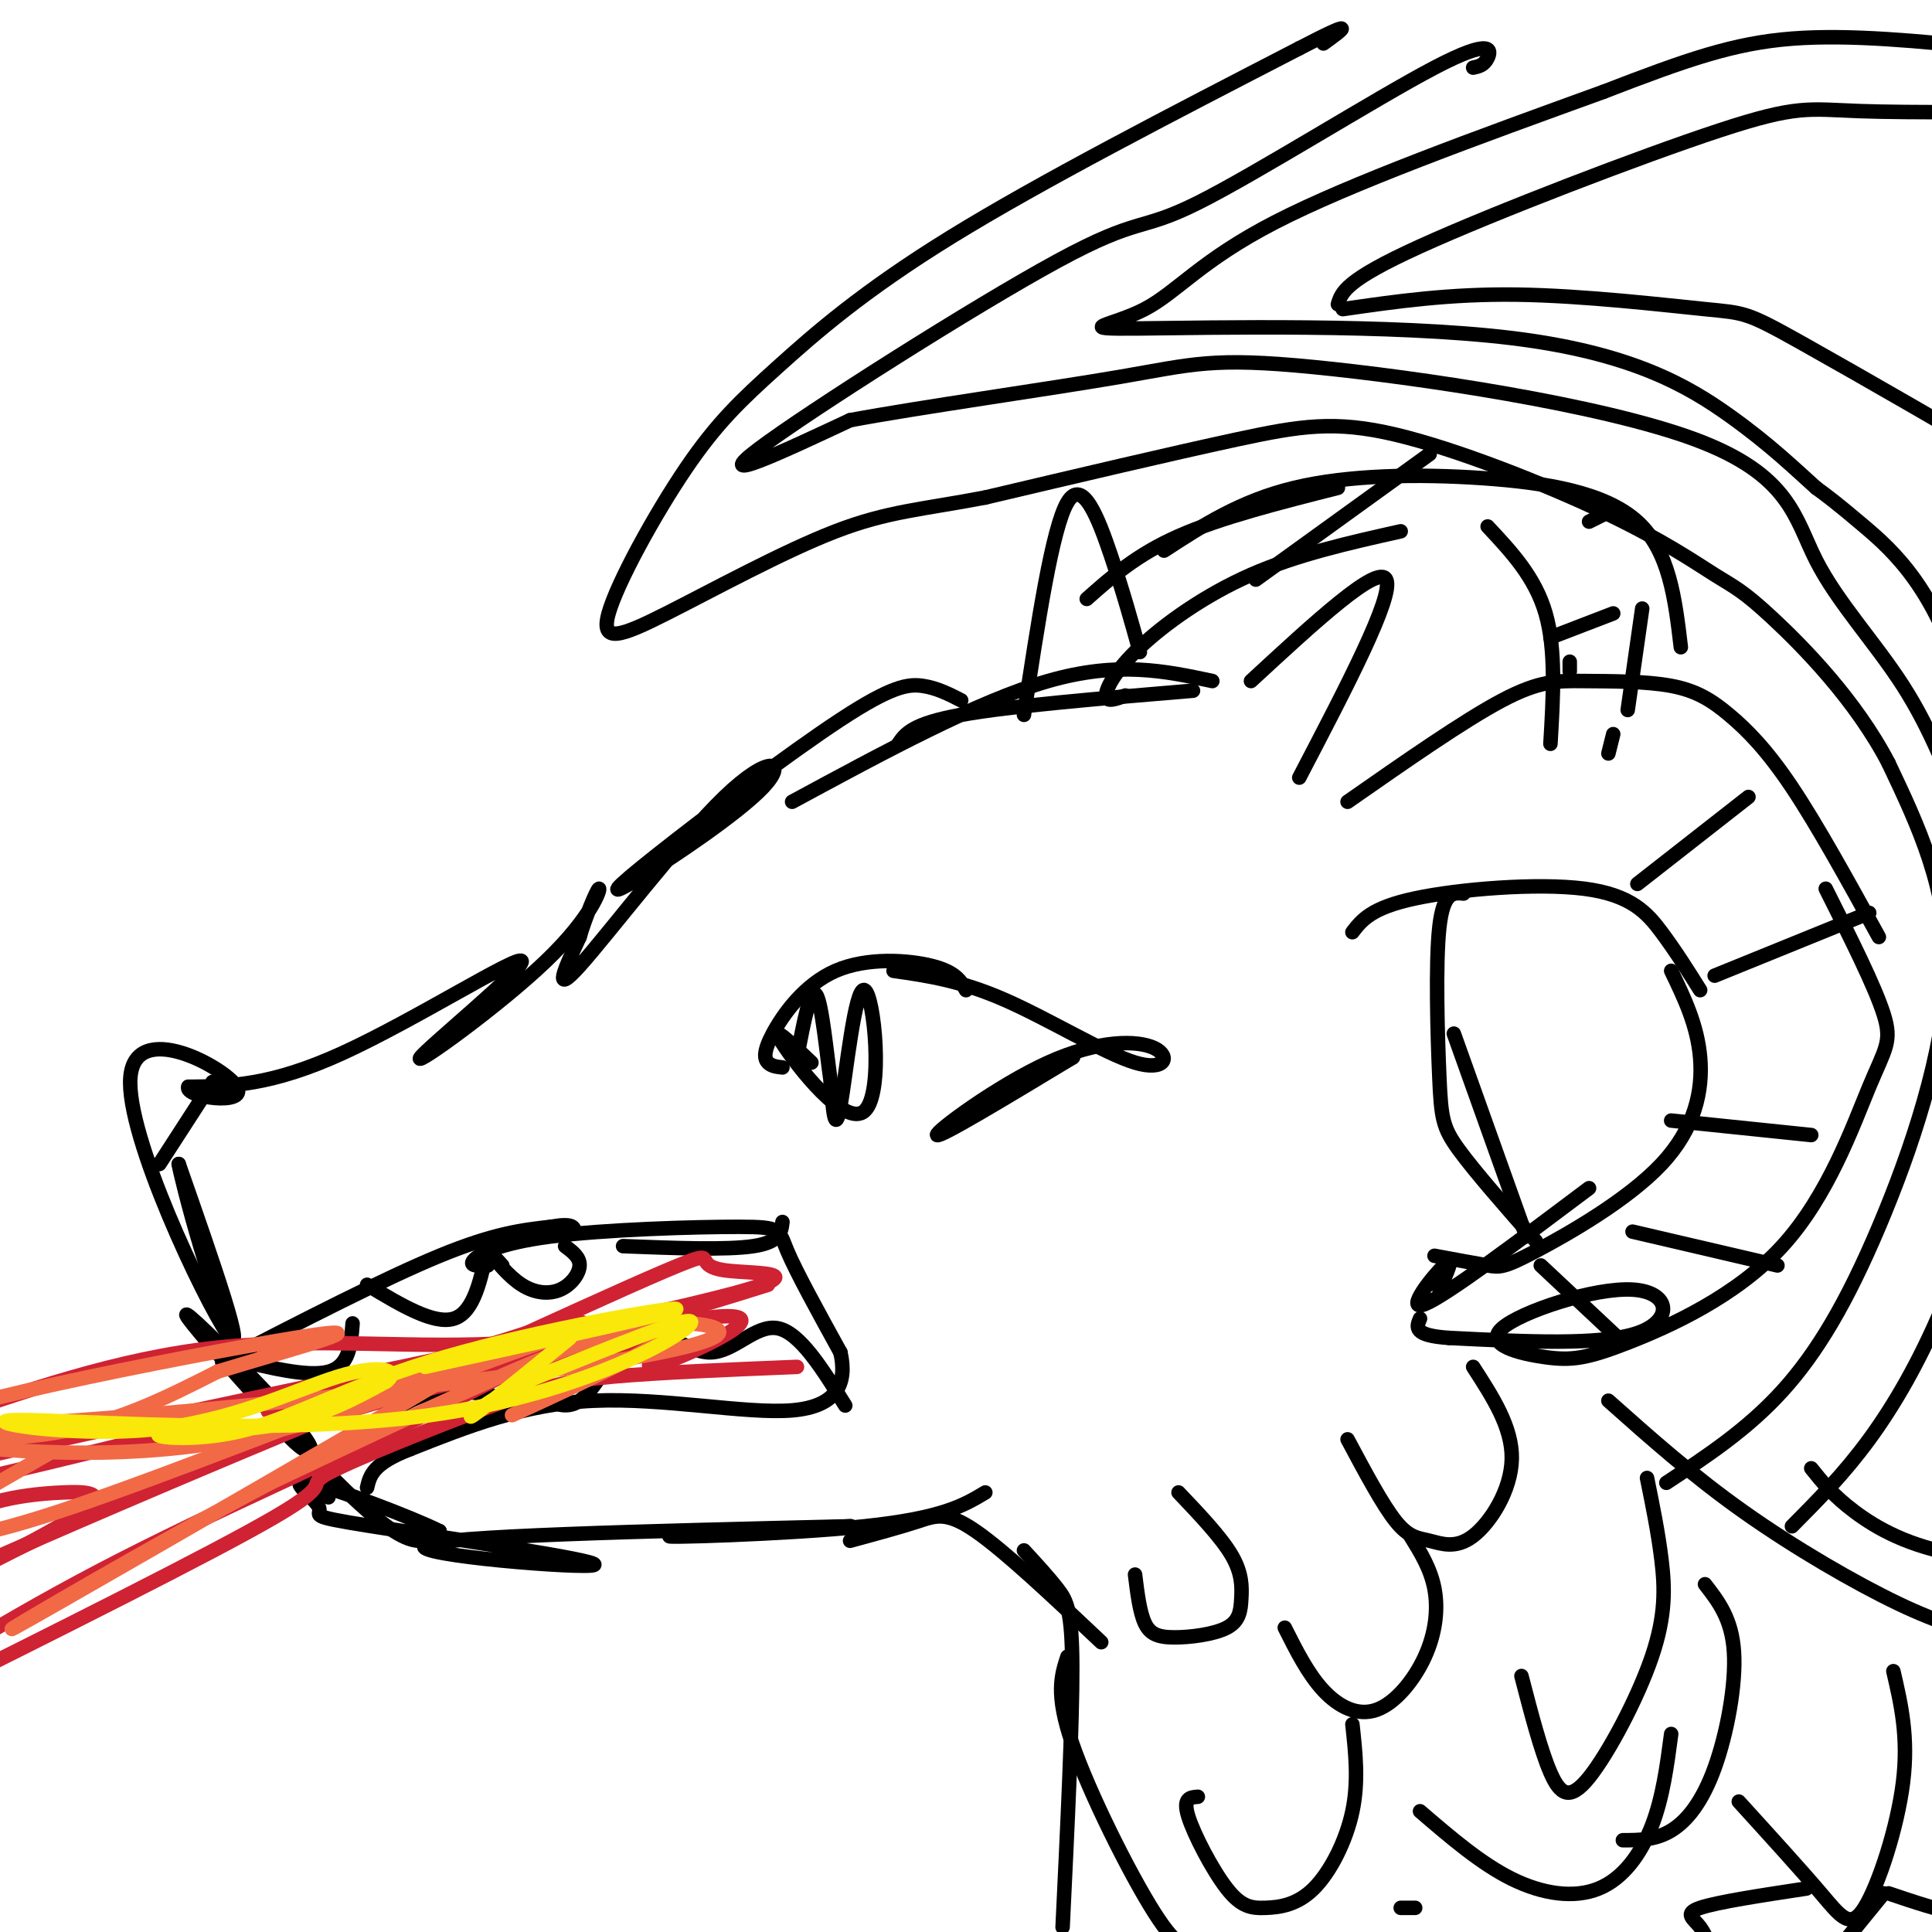<svg viewBox='0 0 400 400' version='1.1' xmlns='http://www.w3.org/2000/svg' xmlns:xlink='http://www.w3.org/1999/xlink'><g fill='none' stroke='rgb(0,0,0)' stroke-width='3' stroke-linecap='round' stroke-linejoin='round'><path d='M199,145c-2.520,-1.289 -5.040,-2.577 -8,-3c-2.960,-0.423 -6.361,0.021 -17,7c-10.639,6.979 -28.516,20.494 -38,28c-9.484,7.506 -10.574,9.003 -4,5c6.574,-4.003 20.814,-13.506 26,-19c5.186,-5.494 1.319,-6.979 -8,2c-9.319,8.979 -24.091,28.423 -30,35c-5.909,6.577 -2.954,0.289 0,-6'/><path d='M120,194c1.024,-3.671 3.585,-9.849 4,-10c0.415,-0.151 -1.317,5.725 -11,15c-9.683,9.275 -27.317,21.950 -26,20c1.317,-1.950 21.585,-18.525 21,-20c-0.585,-1.475 -22.024,12.150 -37,19c-14.976,6.850 -23.488,6.925 -32,7'/><path d='M39,225c-1.002,2.161 12.494,4.064 10,0c-2.494,-4.064 -20.979,-14.094 -22,-2c-1.021,12.094 15.423,46.313 20,53c4.577,6.687 -2.711,-14.156 -10,-35'/><path d='M37,241c0.519,3.061 6.816,28.212 14,43c7.184,14.788 15.254,19.211 13,15c-2.254,-4.211 -14.833,-17.057 -21,-23c-6.167,-5.943 -5.921,-4.985 1,3c6.921,7.985 20.517,22.996 29,31c8.483,8.004 11.852,9.001 14,9c2.148,-0.001 3.074,-1.001 4,-2'/><path d='M91,317c-5.700,-2.851 -21.948,-8.979 -27,-10c-5.052,-1.021 1.094,3.066 2,5c0.906,1.934 -3.427,1.714 11,4c14.427,2.286 47.615,7.077 46,8c-1.615,0.923 -38.033,-2.022 -35,-4c3.033,-1.978 45.516,-2.989 88,-4'/><path d='M176,316c3.167,-0.131 -32.917,1.542 -37,2c-4.083,0.458 23.833,-0.298 40,-2c16.167,-1.702 20.583,-4.351 25,-7'/><path d='M164,166c19.250,-10.417 38.500,-20.833 53,-25c14.500,-4.167 24.250,-2.083 34,0'/><path d='M186,154c1.417,-2.083 2.833,-4.167 13,-6c10.167,-1.833 29.083,-3.417 48,-5'/><path d='M259,141c13.167,-12.167 26.333,-24.333 28,-21c1.667,3.333 -8.167,22.167 -18,41'/><path d='M279,166c12.068,-8.422 24.137,-16.844 32,-21c7.863,-4.156 11.521,-4.044 17,-4c5.479,0.044 12.778,0.022 18,1c5.222,0.978 8.368,2.956 12,6c3.632,3.044 7.752,7.156 13,15c5.248,7.844 11.624,19.422 18,31'/><path d='M378,184c5.098,10.137 10.195,20.275 12,26c1.805,5.725 0.317,7.039 -3,15c-3.317,7.961 -8.463,22.571 -18,33c-9.537,10.429 -23.467,16.677 -32,20c-8.533,3.323 -11.671,3.722 -17,3c-5.329,-0.722 -12.851,-2.565 -9,-6c3.851,-3.435 19.075,-8.463 27,-8c7.925,0.463 8.550,6.418 1,9c-7.550,2.582 -23.275,1.791 -39,1'/><path d='M300,277c-7.500,-0.500 -6.750,-2.250 -6,-4'/><path d='M280,193c1.964,-2.536 3.929,-5.071 13,-7c9.071,-1.929 25.250,-3.250 35,-2c9.750,1.250 13.071,5.071 16,9c2.929,3.929 5.464,7.964 8,12'/><path d='M346,201c2.716,5.635 5.432,11.270 6,18c0.568,6.730 -1.013,14.557 -8,22c-6.987,7.443 -19.381,14.504 -26,18c-6.619,3.496 -7.463,3.427 -10,3c-2.537,-0.427 -6.769,-1.214 -11,-2'/><path d='M329,246c-14.822,11.133 -29.644,22.267 -34,24c-4.356,1.733 1.756,-5.933 4,-8c2.244,-2.067 0.622,1.467 -1,5'/><path d='M319,262c0.000,0.000 16.000,15.000 16,15'/><path d='M338,255c0.000,0.000 30.000,7.000 30,7'/><path d='M346,232c0.000,0.000 29.000,3.000 29,3'/><path d='M355,202c0.000,0.000 32.000,-13.000 32,-13'/><path d='M339,183c0.000,0.000 23.000,-18.000 23,-18'/><path d='M333,156c0.000,0.000 1.000,-4.000 1,-4'/><path d='M225,124c5.167,-4.583 10.333,-9.167 19,-13c8.667,-3.833 20.833,-6.917 33,-10'/><path d='M241,114c7.899,-5.155 15.798,-10.310 27,-13c11.202,-2.690 25.708,-2.917 39,-2c13.292,0.917 25.369,2.976 32,9c6.631,6.024 7.815,16.012 9,26'/><path d='M340,126c0.000,0.000 -3.000,21.000 -3,21'/><path d='M233,144c-1.982,0.738 -3.964,1.476 -4,0c-0.036,-1.476 1.875,-5.167 7,-10c5.125,-4.833 13.464,-10.810 23,-15c9.536,-4.190 20.268,-6.595 31,-9'/><path d='M308,109c4.917,5.250 9.833,10.500 12,18c2.167,7.500 1.583,17.250 1,27'/><path d='M325,137c0.000,0.000 0.000,2.000 0,2'/><path d='M260,120c0.000,0.000 36.000,-26.000 36,-26'/><path d='M329,108c0.000,0.000 4.000,-2.000 4,-2'/><path d='M321,132c0.000,0.000 13.000,-5.000 13,-5'/><path d='M236,135c-1.733,-6.244 -3.467,-12.489 -6,-20c-2.533,-7.511 -5.867,-16.289 -9,-11c-3.133,5.289 -6.067,24.644 -9,44'/><path d='M162,221c-1.136,-0.121 -2.271,-0.242 -3,-1c-0.729,-0.758 -1.051,-2.152 1,-6c2.051,-3.848 6.475,-10.152 13,-13c6.525,-2.848 15.150,-2.242 20,-1c4.850,1.242 5.925,3.121 7,5'/><path d='M185,201c6.902,0.987 13.804,1.974 23,6c9.196,4.026 20.685,11.090 27,13c6.315,1.910 7.456,-1.333 4,-3c-3.456,-1.667 -11.507,-1.756 -22,3c-10.493,4.756 -23.426,14.359 -23,15c0.426,0.641 14.213,-7.679 28,-16'/><path d='M222,219c1.667,-1.000 -8.167,4.500 -18,10'/><path d='M168,220c-4.424,-4.233 -8.848,-8.466 -6,-4c2.848,4.466 12.970,17.630 17,14c4.030,-3.630 1.970,-24.054 0,-25c-1.970,-0.946 -3.848,17.587 -5,24c-1.152,6.413 -1.576,0.707 -2,-5'/><path d='M172,224c-0.800,-5.356 -1.800,-16.244 -3,-18c-1.200,-1.756 -2.600,5.622 -4,13'/><path d='M46,282c16.833,-8.667 33.667,-17.333 45,-22c11.333,-4.667 17.167,-5.333 23,-6'/><path d='M114,254c4.667,-0.833 4.833,0.083 5,1'/><path d='M104,262c-1.319,-1.461 -2.638,-2.922 -2,-2c0.638,0.922 3.233,4.226 6,6c2.767,1.774 5.707,2.016 8,1c2.293,-1.016 3.941,-3.290 4,-5c0.059,-1.710 -1.470,-2.855 -3,-4'/><path d='M44,224c0.000,0.000 -11.000,17.000 -11,17'/><path d='M176,319c5.156,-1.400 10.311,-2.800 14,-4c3.689,-1.200 5.911,-2.200 12,2c6.089,4.200 16.044,13.600 26,23'/><path d='M212,321c2.578,2.800 5.156,5.600 7,8c1.844,2.400 2.956,4.400 3,16c0.044,11.600 -0.978,32.800 -2,54'/><path d='M221,343c-1.268,3.864 -2.536,7.729 1,18c3.536,10.271 11.876,26.949 17,35c5.124,8.051 7.033,7.475 10,8c2.967,0.525 6.990,2.150 11,2c4.010,-0.150 8.005,-2.075 12,-4'/><path d='M303,185c-2.089,-0.214 -4.179,-0.429 -5,7c-0.821,7.429 -0.375,22.500 0,31c0.375,8.500 0.679,10.429 4,15c3.321,4.571 9.661,11.786 16,19'/><path d='M301,214c0.000,0.000 15.000,42.000 15,42'/><path d='M333,290c8.711,7.756 17.422,15.511 28,23c10.578,7.489 23.022,14.711 32,19c8.978,4.289 14.489,5.644 20,7'/><path d='M375,304c2.256,2.821 4.512,5.643 9,9c4.488,3.357 11.208,7.250 22,9c10.792,1.750 25.655,1.357 37,0c11.345,-1.357 19.173,-3.679 27,-6'/><path d='M371,316c5.375,-5.415 10.749,-10.830 16,-18c5.251,-7.170 10.377,-16.094 15,-27c4.623,-10.906 8.741,-23.795 11,-30c2.259,-6.205 2.657,-5.725 2,-23c-0.657,-17.275 -2.369,-52.305 -8,-74c-5.631,-21.695 -15.180,-30.056 -21,-35c-5.820,-4.944 -7.910,-6.472 -10,-8'/><path d='M376,101c-4.134,-3.694 -9.469,-8.928 -18,-15c-8.531,-6.072 -20.258,-12.984 -45,-16c-24.742,-3.016 -62.498,-2.138 -77,-2c-14.502,0.138 -5.751,-0.463 1,-4c6.751,-3.537 11.500,-10.011 27,-18c15.500,-7.989 41.750,-17.495 68,-27'/><path d='M332,19c17.422,-6.733 26.978,-10.067 39,-11c12.022,-0.933 26.511,0.533 41,2'/><path d='M277,63c0.744,-2.476 1.488,-4.952 17,-12c15.512,-7.048 45.792,-18.667 62,-24c16.208,-5.333 18.345,-4.381 29,-4c10.655,0.381 29.827,0.190 49,0'/><path d='M278,64c11.057,-1.594 22.115,-3.188 36,-3c13.885,0.188 30.599,2.158 39,3c8.401,0.842 8.489,0.556 20,7c11.511,6.444 34.445,19.620 45,26c10.555,6.380 8.730,5.966 12,13c3.270,7.034 11.635,21.517 20,36'/><path d='M345,307c8.369,-5.506 16.738,-11.012 24,-19c7.262,-7.988 13.417,-18.458 20,-34c6.583,-15.542 13.595,-36.155 14,-53c0.405,-16.845 -5.798,-29.923 -12,-43'/><path d='M391,158c-6.777,-13.044 -17.719,-24.155 -24,-30c-6.281,-5.845 -7.901,-6.425 -12,-9c-4.099,-2.575 -10.676,-7.144 -23,-13c-12.324,-5.856 -30.395,-13.000 -43,-16c-12.605,-3.000 -19.744,-1.857 -33,1c-13.256,2.857 -32.628,7.429 -52,12'/><path d='M204,103c-13.191,2.522 -20.169,2.828 -31,7c-10.831,4.172 -25.517,12.210 -35,17c-9.483,4.790 -13.765,6.330 -12,0c1.765,-6.330 9.576,-20.532 16,-30c6.424,-9.468 11.460,-14.203 19,-21c7.540,-6.797 17.583,-15.656 36,-27c18.417,-11.344 45.209,-25.172 72,-39'/><path d='M269,10c12.833,-6.667 8.917,-3.833 5,-1'/><path d='M305,14c1.122,-0.234 2.244,-0.468 3,-2c0.756,-1.532 1.147,-4.364 -11,2c-12.147,6.364 -36.833,21.922 -49,28c-12.167,6.078 -11.814,2.675 -29,12c-17.186,9.325 -51.910,31.379 -62,39c-10.090,7.621 4.455,0.811 19,-6'/><path d='M176,87c14.389,-2.687 40.861,-6.404 56,-9c15.139,-2.596 18.943,-4.071 40,-2c21.057,2.071 59.366,7.689 79,15c19.634,7.311 20.594,16.314 25,25c4.406,8.686 12.259,17.053 18,26c5.741,8.947 9.371,18.473 13,28'/><path d='M407,170c4.500,10.357 9.250,22.250 12,27c2.750,4.750 3.500,2.357 1,16c-2.500,13.643 -8.250,43.321 -14,73'/><path d='M101,262c-1.960,0.077 -3.920,0.153 -3,-1c0.920,-1.153 4.721,-3.536 16,-5c11.279,-1.464 30.037,-2.010 39,-2c8.963,0.010 8.132,0.574 10,5c1.868,4.426 6.434,12.713 11,21'/><path d='M174,280c1.429,6.202 -0.500,11.208 -10,12c-9.500,0.792 -26.571,-2.631 -41,-2c-14.429,0.631 -26.214,5.315 -38,10'/><path d='M85,300c-7.833,3.000 -8.417,5.500 -9,8'/><path d='M47,281c8.333,2.083 16.667,4.167 21,3c4.333,-1.167 4.667,-5.583 5,-10'/><path d='M76,266c6.917,4.167 13.833,8.333 18,7c4.167,-1.333 5.583,-8.167 7,-15'/><path d='M129,258c10.750,0.417 21.500,0.833 27,0c5.500,-0.833 5.750,-2.917 6,-5'/><path d='M68,310c-0.978,-1.000 -1.956,-2.000 1,-6c2.956,-4.000 9.844,-11.000 16,-14c6.156,-3.000 11.578,-2.000 17,-1'/><path d='M107,285c4.501,3.885 9.002,7.770 13,5c3.998,-2.770 7.494,-12.196 12,-14c4.506,-1.804 10.021,4.014 15,4c4.979,-0.014 9.423,-5.861 14,-5c4.577,0.861 9.289,8.431 14,16'/></g>
<g fill='none' stroke='rgb(207,34,51)' stroke-width='3' stroke-linecap='round' stroke-linejoin='round'><path d='M159,266c-16.933,5.311 -33.867,10.622 -53,12c-19.133,1.378 -40.467,-1.178 -61,1c-20.533,2.178 -40.267,9.089 -60,16'/><path d='M-15,295c-7.667,1.833 3.167,-1.583 14,-5'/><path d='M165,283c-14.297,0.582 -28.593,1.164 -38,2c-9.407,0.836 -13.923,1.925 -25,6c-11.077,4.075 -28.713,11.136 -34,14c-5.287,2.864 1.775,1.533 -11,9c-12.775,7.467 -45.388,23.734 -78,40'/><path d='M-21,354c-16.788,8.352 -19.757,9.233 -11,3c8.757,-6.233 29.239,-19.579 53,-32c23.761,-12.421 50.802,-23.917 73,-35c22.198,-11.083 39.553,-21.753 15,-13c-24.553,8.753 -91.015,36.929 -120,50c-28.985,13.071 -20.492,11.035 -12,9'/><path d='M-23,336c-1.833,1.000 -0.417,-1.000 1,-3'/><path d='M46,294c-31.591,7.815 -63.182,15.631 -78,18c-14.818,2.369 -12.863,-0.708 27,-10c39.863,-9.292 117.633,-24.800 148,-32c30.367,-7.200 13.329,-6.092 7,-7c-6.329,-0.908 -1.951,-3.831 -7,-2c-5.049,1.831 -19.524,8.415 -34,15'/><path d='M109,276c-22.493,7.255 -61.727,17.894 -52,16c9.727,-1.894 68.413,-16.320 88,-19c19.587,-2.680 0.075,6.385 -7,9c-7.075,2.615 -1.712,-1.219 -1,-3c0.712,-1.781 -3.225,-1.509 -11,0c-7.775,1.509 -19.387,4.254 -31,7'/><path d='M95,286c-12.458,3.001 -28.102,7.004 -48,15c-19.898,7.996 -44.050,19.985 -48,22c-3.950,2.015 12.301,-5.943 18,-10c5.699,-4.057 0.847,-4.211 -4,-4c-4.847,0.211 -9.690,0.788 -14,2c-4.310,1.212 -8.089,3.061 -11,6c-2.911,2.939 -4.956,6.970 -7,11'/></g>
<g fill='none' stroke='rgb(242,105,70)' stroke-width='3' stroke-linecap='round' stroke-linejoin='round'><path d='M106,293c15.544,-7.155 31.088,-14.310 34,-18c2.912,-3.690 -6.808,-3.914 -25,2c-18.192,5.914 -44.856,17.967 -72,22c-27.144,4.033 -54.770,0.047 -60,-1c-5.230,-1.047 11.934,0.844 26,-1c14.066,-1.844 25.033,-7.422 36,-13'/><path d='M45,284c15.782,-4.843 37.236,-10.450 16,-7c-21.236,3.450 -85.163,15.958 -75,18c10.163,2.042 94.415,-6.380 133,-12c38.585,-5.620 31.504,-8.436 24,-9c-7.504,-0.564 -15.430,1.125 -30,7c-14.570,5.875 -35.785,15.938 -57,26'/><path d='M56,307c-24.792,13.093 -58.271,32.826 -53,30c5.271,-2.826 49.292,-28.213 73,-42c23.708,-13.787 27.104,-15.976 11,-10c-16.104,5.976 -51.708,20.117 -72,27c-20.292,6.883 -25.271,6.507 -28,6c-2.729,-0.507 -3.208,-1.145 1,-4c4.208,-2.855 13.104,-7.928 22,-13'/></g>
<g fill='none' stroke='rgb(250,232,11)' stroke-width='3' stroke-linecap='round' stroke-linejoin='round'><path d='M88,283c26.357,-5.758 52.715,-11.515 52,-12c-0.715,-0.485 -28.501,4.304 -48,10c-19.499,5.696 -30.711,12.300 -41,15c-10.289,2.700 -19.655,1.496 -18,1c1.655,-0.496 14.330,-0.285 24,-2c9.670,-1.715 16.335,-5.358 23,-9'/><path d='M80,286c2.921,-2.339 -1.277,-3.687 -10,-1c-8.723,2.687 -21.970,9.408 -39,11c-17.030,1.592 -37.843,-1.944 -27,-2c10.843,-0.056 53.342,3.370 85,-1c31.658,-4.370 52.474,-16.534 54,-19c1.526,-2.466 -16.237,4.767 -34,12'/><path d='M109,286c-8.622,4.133 -13.178,8.467 -11,7c2.178,-1.467 11.089,-8.733 20,-16'/></g>
<g fill='none' stroke='rgb(0,0,0)' stroke-width='3' stroke-linecap='round' stroke-linejoin='round'><path d='M235,326c0.476,3.861 0.951,7.722 2,10c1.049,2.278 2.671,2.972 6,3c3.329,0.028 8.367,-0.611 11,-2c2.633,-1.389 2.863,-3.528 3,-6c0.137,-2.472 0.182,-5.278 -2,-9c-2.182,-3.722 -6.591,-8.361 -11,-13'/><path d='M279,298c3.630,6.799 7.260,13.598 10,17c2.740,3.402 4.590,3.407 7,4c2.410,0.593 5.380,1.775 9,-1c3.620,-2.775 7.892,-9.507 8,-16c0.108,-6.493 -3.946,-12.746 -8,-19'/><path d='M266,337c2.415,4.802 4.829,9.604 8,13c3.171,3.396 7.097,5.384 11,4c3.903,-1.384 7.781,-6.142 10,-11c2.219,-4.858 2.777,-9.817 2,-14c-0.777,-4.183 -2.888,-7.592 -5,-11'/><path d='M248,372c-1.573,0.119 -3.145,0.238 -2,4c1.145,3.762 5.009,11.165 8,15c2.991,3.835 5.111,4.100 8,4c2.889,-0.100 6.547,-0.565 10,-4c3.453,-3.435 6.701,-9.838 8,-16c1.299,-6.162 0.650,-12.081 0,-18'/><path d='M336,381c3.363,-0.006 6.726,-0.012 10,-2c3.274,-1.988 6.458,-5.958 9,-13c2.542,-7.042 4.440,-17.155 4,-24c-0.440,-6.845 -3.220,-10.423 -6,-14'/><path d='M315,347c2.003,7.715 4.006,15.429 6,20c1.994,4.571 3.978,5.998 8,1c4.022,-4.998 10.083,-16.423 13,-25c2.917,-8.577 2.691,-14.308 2,-20c-0.691,-5.692 -1.845,-11.346 -3,-17'/><path d='M294,375c6.298,5.417 12.595,10.833 19,14c6.405,3.167 12.917,4.083 18,2c5.083,-2.083 8.738,-7.167 11,-13c2.262,-5.833 3.131,-12.417 4,-19'/><path d='M360,373c6.417,7.054 12.833,14.107 17,19c4.167,4.893 6.083,7.625 9,3c2.917,-4.625 6.833,-16.607 8,-26c1.167,-9.393 -0.417,-16.196 -2,-23'/><path d='M374,391c-9.235,1.402 -18.470,2.804 -22,4c-3.530,1.196 -1.355,2.185 0,4c1.355,1.815 1.889,4.456 5,7c3.111,2.544 8.799,4.993 12,6c3.201,1.007 3.915,0.574 7,-3c3.085,-3.574 8.543,-10.287 14,-17'/><path d='M391,392c5.400,1.822 10.800,3.644 14,4c3.200,0.356 4.200,-0.756 6,-4c1.800,-3.244 4.400,-8.622 7,-14'/><path d='M293,395c0.000,0.000 -3.000,0.000 -3,0'/></g>
</svg>